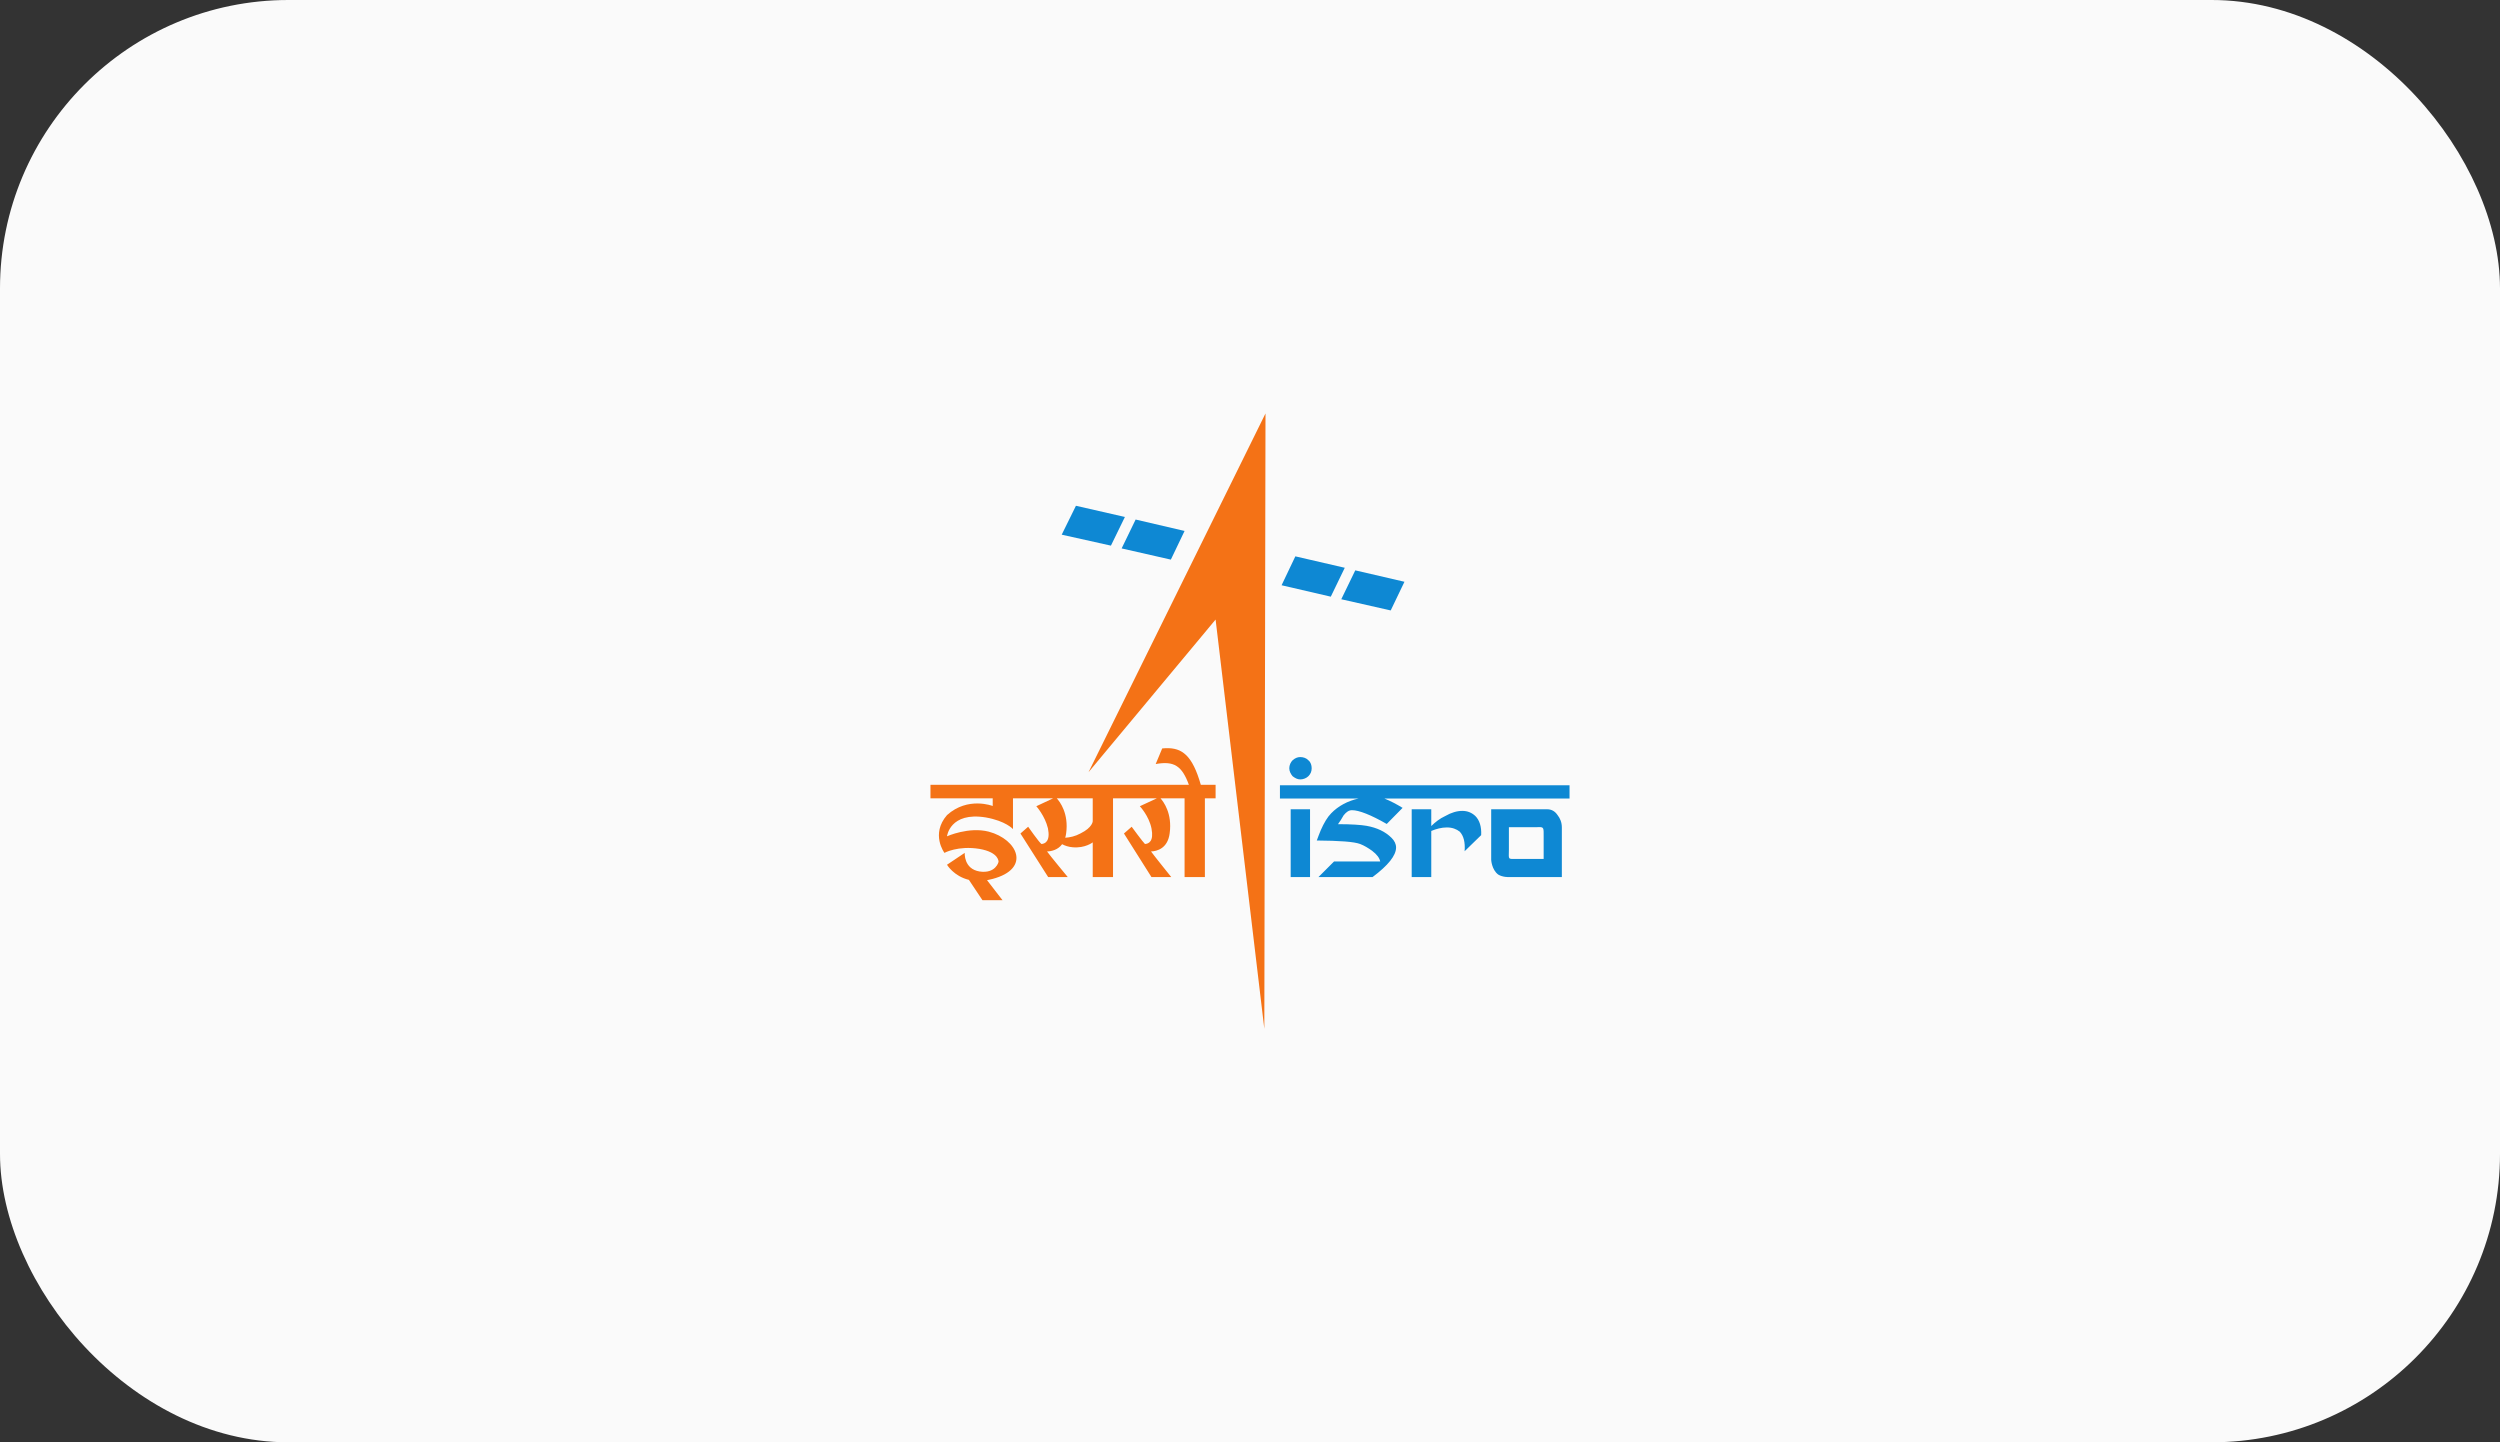 <svg width="130" height="75" viewBox="0 0 130 75" fill="none" xmlns="http://www.w3.org/2000/svg">
<rect x="0" y="0" width="130" height="75" fill="#333333" stroke="none"/>
<rect width="130" height="75" rx="15" fill="#FAFAFA"/>
<path fill-rule="evenodd" clip-rule="evenodd" d="M55.949 26.3L55.209 27.803L57.768 28.373L58.495 26.882L55.949 26.3ZM59.053 27.016L58.325 28.518L60.884 29.1L61.598 27.609L59.053 27.016ZM67.358 28.93L66.642 30.433L69.201 31.027L69.928 29.524L67.358 28.93ZM70.474 29.658L69.746 31.161L72.317 31.743L73.032 30.252L70.474 29.658Z" fill="#0E88D3"/>
<path fill-rule="evenodd" clip-rule="evenodd" d="M67.612 39.367C67.467 39.367 67.334 39.427 67.213 39.536C67.115 39.633 67.043 39.791 67.043 39.948C67.043 40.106 67.115 40.239 67.213 40.361C67.334 40.457 67.467 40.53 67.612 40.53C67.782 40.53 67.94 40.457 68.037 40.361C68.158 40.239 68.207 40.106 68.207 39.948C68.207 39.791 68.158 39.633 68.037 39.536C67.94 39.427 67.782 39.367 67.612 39.367ZM66.557 40.833V41.524H68.207H68.509H70.644C70.086 41.645 69.589 41.912 69.225 42.288C69.031 42.482 68.849 42.785 68.679 43.173C68.606 43.342 68.546 43.512 68.473 43.706C69.661 43.718 70.401 43.766 70.728 43.888C70.946 43.972 71.141 44.094 71.347 44.239C71.601 44.433 71.735 44.615 71.771 44.797H69.37L68.558 45.609H71.371C72.195 44.991 72.596 44.482 72.596 44.069C72.596 43.888 72.511 43.718 72.365 43.573C72.038 43.245 71.601 43.039 71.056 42.942C70.777 42.894 70.28 42.857 69.576 42.857C69.673 42.724 69.783 42.554 69.868 42.397C70.013 42.215 70.146 42.13 70.304 42.13C70.668 42.13 71.286 42.373 72.11 42.846L72.935 42.009C72.62 41.815 72.293 41.645 71.989 41.524H73.226H77.494H81.616V40.833H77.494H73.226H68.509H68.207H66.557ZM67.115 42.082V45.609H68.122V42.082H67.115ZM73.408 42.082V45.609H74.426V43.209C74.693 43.1 74.96 43.027 75.239 43.027C75.517 43.027 75.736 43.112 75.905 43.245C76.112 43.464 76.196 43.803 76.16 44.264L77.021 43.427C77.045 42.991 76.936 42.651 76.718 42.433C76.536 42.263 76.318 42.166 76.039 42.166C75.772 42.166 75.469 42.251 75.154 42.433C74.863 42.566 74.62 42.761 74.426 42.954V42.082H73.408ZM77.542 42.082V44.712C77.542 44.712 77.566 45.221 77.906 45.476C78.136 45.621 78.463 45.609 78.463 45.609H81.216V43.027C81.216 42.772 81.131 42.554 80.985 42.373C80.852 42.179 80.671 42.082 80.452 42.082H77.542ZM80.025 43.009C80.289 43.004 80.27 43.074 80.27 43.488V44.663H78.682C78.682 44.663 78.524 44.676 78.488 44.627C78.44 44.567 78.463 44.494 78.463 44.142V43.015H79.895C79.945 43.012 79.988 43.01 80.025 43.009Z" fill="#0E88D3"/>
<path fill-rule="evenodd" clip-rule="evenodd" d="M56.603 40.154L65.806 21.5L65.745 53.5L63.211 32.216L56.603 40.154Z" fill="#F47216"/>
<path fill-rule="evenodd" clip-rule="evenodd" d="M60.616 38.906C60.557 38.908 60.497 38.912 60.435 38.918L60.096 39.73C61.052 39.557 61.461 39.824 61.822 40.809H48.384V41.512H51.621V41.912C51.621 41.912 50.335 41.403 49.244 42.385C48.383 43.379 49.111 44.349 49.111 44.349C49.111 44.349 49.814 43.961 50.929 44.142C51.972 44.324 51.924 44.821 51.924 44.821C51.924 44.821 51.778 45.44 50.942 45.318C50.105 45.185 50.166 44.349 50.166 44.349L49.244 44.967C49.244 44.967 49.594 45.563 50.383 45.753L51.087 46.809H52.13L51.326 45.77C51.417 45.754 51.511 45.733 51.608 45.706C53.633 45.173 52.918 43.645 51.415 43.246C50.371 42.979 49.244 43.488 49.244 43.488C49.244 43.488 49.389 42.203 51.257 42.506C52.299 42.688 52.675 43.112 52.675 43.112V41.512H54.765L53.888 41.924C53.888 41.924 54.337 42.421 54.494 43.075C54.628 43.755 54.336 43.876 54.155 43.888C54.033 43.803 53.464 42.991 53.464 42.991L53.063 43.342L54.506 45.609H55.525C55.525 45.609 54.591 44.482 54.446 44.276C54.685 44.268 55.014 44.191 55.23 43.899C55.382 43.977 55.565 44.042 55.779 44.058C56.422 44.118 56.822 43.803 56.822 43.803V45.609H57.877V41.512H60.159L59.271 41.924C59.271 41.924 59.744 42.421 59.877 43.075C60.01 43.755 59.732 43.876 59.538 43.888C59.441 43.803 58.847 42.991 58.847 42.991L58.446 43.342L59.877 45.609H60.907C60.907 45.609 59.999 44.482 59.853 44.276C60.18 44.264 60.726 44.106 60.823 43.331C60.964 42.301 60.505 41.69 60.345 41.512H61.598V45.609H62.654V41.512H63.211V40.809H62.442C62.006 39.285 61.474 38.875 60.616 38.906ZM54.951 41.512H56.822V42.7C56.822 42.7 56.822 43.028 56.179 43.342C55.908 43.49 55.63 43.547 55.392 43.563C55.412 43.492 55.429 43.416 55.44 43.331C55.581 42.301 55.114 41.69 54.951 41.512Z" fill="#F47216"/>
</svg>
